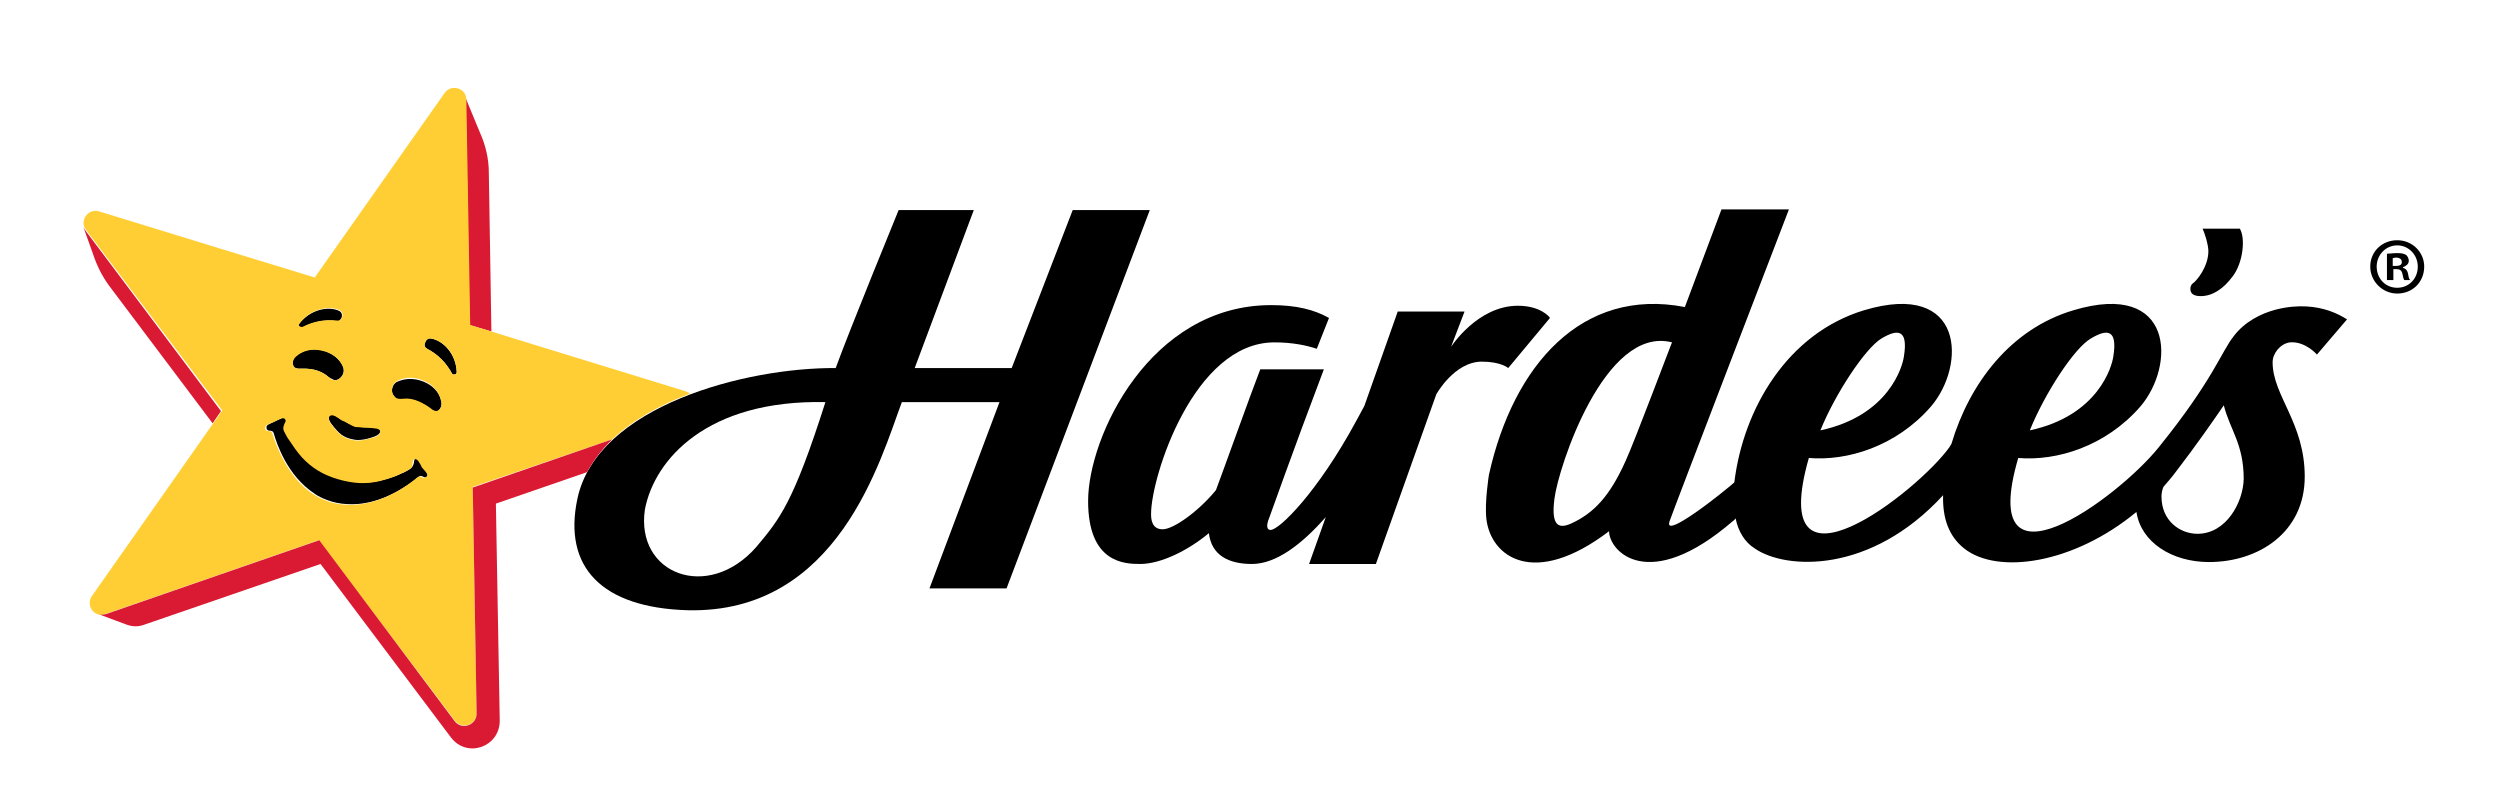 <?xml version="1.0" encoding="utf-8"?>
<!-- Generator: Adobe Illustrator 24.2.1, SVG Export Plug-In . SVG Version: 6.00 Build 0)  -->
<svg version="1.1" id="Layer_1" xmlns="http://www.w3.org/2000/svg" xmlns:xlink="http://www.w3.org/1999/xlink" x="0px" y="0px"
	 viewBox="0 0 389.2 123.6" style="enable-background:new 0 0 389.2 123.6;" xml:space="preserve">
<style type="text/css">
	.st0{fill:#FFFFFF;}
	.st1{fill:#CE0E2D;}
	.st2{fill:#DA1A32;}
	.st3{fill:#FFC629;}
	.st4{fill:none;}
	.st5{fill:#FEC526;}
	.st6{fill:#C02B36;}
	.st7{fill:#010101;}
	.st8{fill:none;stroke:#010101;stroke-width:3;stroke-linecap:round;stroke-miterlimit:1;stroke-dasharray:0,5;}
	.st9{fill:none;stroke:#010101;stroke-miterlimit:10;}
	.st10{fill:none;stroke:#010101;stroke-linecap:round;stroke-miterlimit:10;}
	.st11{fill:none;stroke:#010101;stroke-width:4;stroke-miterlimit:10;}
	.st12{fill:none;stroke:#010101;stroke-width:3.989;stroke-miterlimit:10;}
	.st13{fill:#FFCE34;}
</style>
<path class="st2" d="M195.2,14.8l0-0.1l0,0C195.2,14.7,195.2,14.8,195.2,14.8z"/>
<g>
	<path d="M46.6,50.9c0.1,0.1,0.2,0.1,0.3,0.1c0,0,0.1,0,0.1,0c1.8-0.9,3.6-1.3,5.4-1c0.4,0.1,0.7-0.3,0.8-0.6c0.1-0.4,0-0.8-0.4-1
		c-1.7-0.8-4.6-0.2-6.3,2.1C46.5,50.6,46.5,50.8,46.6,50.9z"/>
	<path d="M70.8,58.3c-0.1,0-0.2,0-0.3,0c0,0-0.1-0.1-0.1-0.1c-1-1.8-2.2-3-3.9-3.9c-0.4-0.2-0.5-0.6-0.3-1c0.1-0.3,0.4-0.7,0.9-0.6
		c1.9,0.3,3.9,2.4,4,5.2C71.1,58.1,71,58.3,70.8,58.3z"/>
	<path d="M51.6,66c1.3,1.7,1.9,2,2.9,2.3c0.4,0.1,0.8,0.2,1.2,0.2c0.6,0,1.4-0.1,2.5-0.5c0.6-0.2,1-0.5,1-0.9c0-0.3-0.3-0.5-0.8-0.5
		c-0.5,0-0.9,0-1.1-0.1c-0.5,0-0.5,0-1.5-0.1l-0.1,0c-0.2,0-0.4-0.1-0.6-0.1c-0.2-0.1-0.4-0.2-0.6-0.3l-0.1,0
		c-0.8-0.5-0.8-0.5-1.3-0.7c-0.2-0.1-0.5-0.3-0.9-0.6c-0.4-0.2-0.7-0.2-0.9,0C51.1,65,51.2,65.5,51.6,66z"/>
	<path d="M50.1,54.5c-1.5-0.3-3,0-4,0.9c-0.6,0.5-0.6,1.2-0.4,1.6c0.1,0.3,0.6,0.4,0.9,0.4c0.3,0,1.6-0.1,2.8,0.3
		c1.2,0.4,1.7,1,1.9,1.1s0.6,0.3,0.8,0.4c0.3,0,0.5-0.1,0.8-0.3c0.5-0.4,0.8-1.1,0.5-1.8C52.9,55.8,51.6,54.9,50.1,54.5z"/>
	<path d="M65.9,59.4c1.5,0.6,2.5,1.7,2.8,3c0.2,0.8-0.2,1.3-0.5,1.6c-0.3,0.2-0.7,0-1-0.2c-0.2-0.2-1.3-1-2.5-1.4
		c-1.2-0.4-2-0.2-2.2-0.2c-0.2,0-0.7,0-0.9-0.2c-0.2-0.2-0.4-0.4-0.5-0.7c-0.2-0.6,0-1.4,0.6-1.8C62.9,58.9,64.4,58.8,65.9,59.4z"/>
	<path d="M65.9,72.7c-0.4-0.6-0.7-1.6-1.2-1.3c-0.3,0.1-0.2,0.5-0.3,0.8c-0.1,0.3-0.2,0.6-0.7,0.9c-0.4,0.2-0.8,0.5-1.2,0.6
		c-1,0.5-2,0.8-3.2,1.1c-2.1,0.5-4.2,0.4-6.5-0.3c-2.4-0.7-4.1-1.8-5.6-3.4c-0.8-0.8-1.5-1.7-2-2.7c-0.2-0.4-0.4-0.7-0.7-1.2
		c-0.3-0.6-0.2-0.9-0.1-1.1c0.2-0.3,0.4-0.6,0.2-0.9c-0.3-0.5-1.1,0.1-1.8,0.4c-1,0.5-1.4,0.5-1.3,1.1c0.1,0.6,0.9,0.1,1.1,0.7l0,0
		c0.5,1.8,2.2,6.7,6.3,9.4c0.8,0.6,1.8,1,2.8,1.3c0,0,0,0,0,0c0,0,0,0,0,0c1,0.3,2.1,0.4,3.1,0.4c4.8,0,9-3.1,10.4-4.3c0,0,0,0,0,0
		c0.5-0.4,0.8,0.4,1.3,0C66.8,73.9,66.4,73.6,65.9,72.7z"/>
	<path class="st2" d="M72.5,15.5l0.6,35.1l3.4,1l-0.4-24.7c0-2.2-0.5-4.3-1.4-6.3l-2.4-5.8C72.5,15.1,72.5,15.3,72.5,15.5z"/>
	<path class="st2" d="M13.3,35.9c-0.1-0.2-0.2-0.3-0.3-0.5l1.5,4.2c0.6,1.8,1.4,3.4,2.5,4.9l16.1,21.4l1.3-1.9L13.3,35.9z"/>
	<path d="M236.3,47.6c-6.3,0-10.4,6.4-10.4,6.4l2.1-5.5h-10.4l-5.2,14.7c-0.5,0.9-0.9,1.7-1.3,2.4c-5.9,10.9-11.9,16.9-13.3,16.9
		c-0.6,0-0.7-0.7-0.2-1.9c0.5-1.3,3.2-9.1,8.5-23.1h-9.9c-1.7,4.4-5.4,14.8-6.9,18.8c-2.7,3.3-6.6,6.1-8.3,6.1
		c-1.8,0-1.8-1.8-1.8-2.4c0-5.7,6.6-26.7,19.2-26.7c2.9,0,5.1,0.5,6.6,1l1.9-4.8c-2.3-1.3-5.1-2-9-2c-18.9,0-28.5,20.5-28.5,30.5
		c0,9.6,5.6,9.8,8.1,9.8c3.3,0,7.6-2.2,10.7-4.8c0.4,3.4,3,4.8,6.7,4.8c3.8,0,7.8-3.1,11.5-7.3l-2.6,7.3h10.4l9.4-26.4
		c0,0,2.8-5.1,7.1-5.1c3,0,4.1,1,4.1,1l6.5-7.8C241.2,49.3,239.8,47.6,236.3,47.6z"/>
	<path d="M342.6,46.1c1.9,0,3.6-1.2,5-3.1c1.6-2.1,2-5.9,1.1-7.4l-5.8,0c0.3,0.6,0.9,2.5,0.9,3.5c0,2.4-1.8,4.6-2.4,5
		c-0.4,0.3-0.4,0.7-0.4,0.9C341,45.7,341.5,46.1,342.6,46.1z"/>
	<path d="M354.3,48.2c-2.3,0.6-4.9,1.9-6.6,4.2c0,0,0,0,0,0c-1.9,2.4-3.2,6.8-11.6,17.2c-6.4,8-28.5,24.2-21.9,1.7
		c6,0.5,13.6-1.8,19-8c5.5-6.4,5.3-19.7-10.4-15c-9.8,2.9-16.2,11.4-19,20.8c-0.1,0.2-0.2,0.3-0.3,0.5c-4.9,6.9-28.7,25.5-21.9,1.7
		c6,0.5,13.6-1.8,19-8c5.5-6.4,5.3-19.7-10.4-15c-11.9,3.6-18.8,15.3-20.2,26.8c-0.2,0.2-0.5,0.4-0.7,0.6c-4.5,3.7-7.2,5.4-8.3,5.9
		c-0.5,0.2-1.4,0.6-1.1-0.4c0.3-1,18.6-48.6,18.6-48.6H268l-5.7,15.2c-16-3.1-26.7,9-30.5,26.1c0,0-0.7,4.3-0.4,6.9
		c0.7,5.9,7.4,10.8,19.1,1.9c0,3.1,6.1,9.8,19.3-1.6c0.2-0.1,0.3-0.3,0.4-0.4c0.4,2,1.4,3.7,3,4.7c4.8,3.3,18,4,29.3-8.3
		c-0.1,3.6,0.9,6.4,3.3,8.3c5.2,4.1,17,2.4,26.8-5.7c0.7,4.7,5.5,7.8,11.3,7.8c7.7,0,14.9-4.6,14.9-13.3c0-8.4-5-12.6-5-17.8
		c0-1.4,1.2-2.9,2.7-3.1c2.4-0.2,4.2,1.9,4.2,1.9l4.7-5.5C365.4,49.9,361.4,46.4,354.3,48.2z M325.5,52.7c2.5-1.5,4.2-1.5,3.5,2.8
		c-0.2,1.5-2.3,9.2-13,11.5C318.3,61.3,322.9,54.2,325.5,52.7z M292.9,52.7c2.5-1.5,4.2-1.5,3.5,2.8c-0.2,1.5-2.3,9.2-13,11.5
		C285.7,61.3,290.4,54.2,292.9,52.7z M253.1,71.7c-2.5,5.6-5,8.2-8.5,9.8c-1.8,0.8-3.2,0.6-2.6-3.9c0.6-4.8,7.8-27,18.3-24.3
		C260.3,53.2,254.4,68.9,253.1,71.7z M342.1,83.1c-2.7,0-5.6-2-5.6-5.8c0-0.5,0.1-1,0.3-1.5c0.6-0.7,1.3-1.5,1.9-2.3
		c3.3-4.3,6-8.2,7.5-10.4c1,3.9,3.1,6,3.1,11.5C349.2,78.2,346.6,83.1,342.1,83.1z"/>
	<path d="M167,32.7l-9.5,24.6h-15.1l9.2-24.6h-11.7c0,0-7.7,18.8-9.8,24.6c-14-0.1-37.1,5.9-40.2,20.3c-2.3,10.7,3.8,17,17.1,17.4
		c23.5,0.6,30.1-23.6,33.4-32.4h15.2l-10.9,29h12L179,32.7H167z M117.7,85.2c-7.5,8.5-18.8,4.2-17.3-5.9c1.5-7.8,9.7-17.1,28.1-16.7
		C123.5,78.3,121.4,80.8,117.7,85.2z"/>
	<path class="st13" d="M95.3,68.4c3.2-3,7.5-5.4,12.1-7.1c-0.2-0.2-0.4-0.3-0.7-0.4L73.2,50.6l-0.6-35.1c0-1.8-2.4-2.5-3.4-1
		L49,43.2c-4.3-1.3-23.9-7.3-33.6-10.3c-1.7-0.5-3.1,1.5-2,2.9l21.2,28.1L14.3,92.8c-1,1.5,0.4,3.4,2.1,2.8l33.2-11.5l17.6,23.3
		l3.6,4.8c1.1,1.4,3.4,0.7,3.4-1.2l-0.6-35.2L95.3,68.4z M54.5,66.1c0.2,0.1,0.4,0.2,0.6,0.3c0.2,0.1,0.4,0.1,0.6,0.1l0.1,0
		c0.9,0.1,0.9,0.1,1.5,0.1c0.2,0,0.5,0,1.1,0.1c0.4,0,0.8,0.2,0.8,0.5c0,0.3-0.3,0.7-1,0.9c-1.1,0.3-1.8,0.5-2.5,0.5
		c-0.4,0-0.8-0.1-1.2-0.2c-1-0.3-1.6-0.6-2.9-2.3c-0.4-0.5-0.5-1-0.3-1.3c0.2-0.2,0.5-0.2,0.9,0c0.5,0.3,0.7,0.4,0.9,0.6
		C53.6,65.6,53.6,65.6,54.5,66.1L54.5,66.1z M46.6,50.4c1.7-2.3,4.6-2.9,6.3-2.1c0.4,0.2,0.5,0.7,0.4,1c-0.1,0.3-0.4,0.7-0.8,0.6
		c-1.9-0.2-3.7,0.1-5.4,1c0,0-0.1,0-0.1,0c-0.1,0-0.2,0-0.3-0.1C46.5,50.8,46.5,50.6,46.6,50.4z M46.1,55.5c1-0.9,2.5-1.3,4-0.9
		c1.6,0.3,2.8,1.3,3.3,2.5c0.3,0.7,0,1.4-0.5,1.8c-0.2,0.2-0.5,0.3-0.8,0.3c-0.3,0-0.7-0.2-0.8-0.4c-0.2-0.1-0.7-0.7-1.9-1.1
		c-1.2-0.4-2.5-0.3-2.8-0.3c-0.4,0-0.8-0.1-0.9-0.4C45.5,56.7,45.5,56,46.1,55.5z M66.3,74.3c-0.4,0.4-0.7-0.4-1.3,0c0,0,0,0,0,0
		c-1.4,1.2-5.6,4.3-10.4,4.3c-1,0-2-0.1-3.1-0.4c0,0,0,0,0,0c0,0,0,0,0,0c-1-0.3-2-0.8-2.8-1.3c-4-2.7-5.7-7.6-6.3-9.4l0,0
		c-0.2-0.7-0.9-0.1-1.1-0.7c-0.1-0.6,0.3-0.7,1.3-1.1c0.7-0.3,1.5-0.9,1.8-0.4c0.2,0.3-0.1,0.5-0.2,0.9c-0.1,0.3-0.2,0.6,0.1,1.1
		c0.2,0.4,0.4,0.8,0.7,1.2c0.6,0.9,1.2,1.8,2,2.7c1.5,1.6,3.2,2.7,5.6,3.4c2.4,0.7,4.4,0.8,6.5,0.3c1.1-0.3,2.2-0.6,3.2-1.1
		c0.4-0.2,0.8-0.4,1.2-0.6c0.6-0.3,0.7-0.6,0.7-0.9c0.1-0.4,0-0.7,0.3-0.8c0.5-0.2,0.9,0.7,1.2,1.3C66.4,73.6,66.8,73.9,66.3,74.3z
		 M68.2,63.9c-0.3,0.2-0.7,0-1-0.2c-0.2-0.2-1.3-1-2.5-1.4c-1.2-0.4-2-0.2-2.2-0.2c-0.2,0-0.7,0-0.9-0.2c-0.2-0.2-0.4-0.4-0.5-0.7
		c-0.2-0.6,0-1.4,0.6-1.8c1.1-0.7,2.6-0.8,4.1-0.2c1.5,0.6,2.5,1.7,2.8,3C68.9,63.1,68.6,63.7,68.2,63.9z M70.8,58.3
		c-0.1,0-0.2,0-0.3,0c0,0-0.1-0.1-0.1-0.1c-1-1.8-2.2-3-3.9-3.9c-0.4-0.2-0.5-0.6-0.3-1c0.1-0.3,0.4-0.7,0.9-0.6
		c1.9,0.3,3.9,2.4,4,5.2C71.1,58.1,71,58.3,70.8,58.3z"/>
	<g>
		<g>
			<g>
				<path d="M374.9,42.7c-0.1-0.6-0.4-0.9-0.8-1v-0.1c0.5-0.2,0.9-0.5,0.9-1c0-0.4-0.2-0.7-0.4-0.9c-0.3-0.2-0.7-0.3-1.4-0.3
					c-0.7,0-1.2,0.1-1.6,0.1v4.1h1v-1.7h0.5c0.5,0,0.8,0.2,0.9,0.7c0.1,0.5,0.2,0.9,0.3,1h1C375.1,43.6,375,43.3,374.9,42.7z
					 M373,41.4h-0.5v-1.2c0.1,0,0.3-0.1,0.5-0.1c0.6,0,0.9,0.3,0.9,0.6C374,41.2,373.6,41.4,373,41.4z"/>
				<path d="M373.2,37.4c-2.4,0-4.2,1.8-4.2,4.1c0,2.3,1.9,4.2,4.2,4.2c2.4,0,4.2-1.8,4.2-4.2C377.4,39.3,375.6,37.4,373.2,37.4z
					 M373.2,44.8c-1.9,0-3.2-1.5-3.2-3.3c0-1.8,1.4-3.3,3.2-3.3c1.8,0,3.2,1.5,3.2,3.3C376.4,43.4,375,44.8,373.2,44.8z"/>
			</g>
		</g>
	</g>
	<path class="st2" d="M91.4,73.5c1-1.9,2.3-3.5,3.9-5.1l-21.7,7.5l0.6,35.2c0,1.8-2.3,2.6-3.4,1.2L49.7,84.1L16.5,95.6
		c-0.4,0.1-0.7,0.1-1,0.1l-0.2-0.1l4.3,1.6c1,0.4,2,0.4,3,0l27.3-9.4l20.3,27c2.5,3.3,7.6,1.5,7.6-2.6l-0.6-33.8L91.4,73.5z"/>
</g>
</svg>
